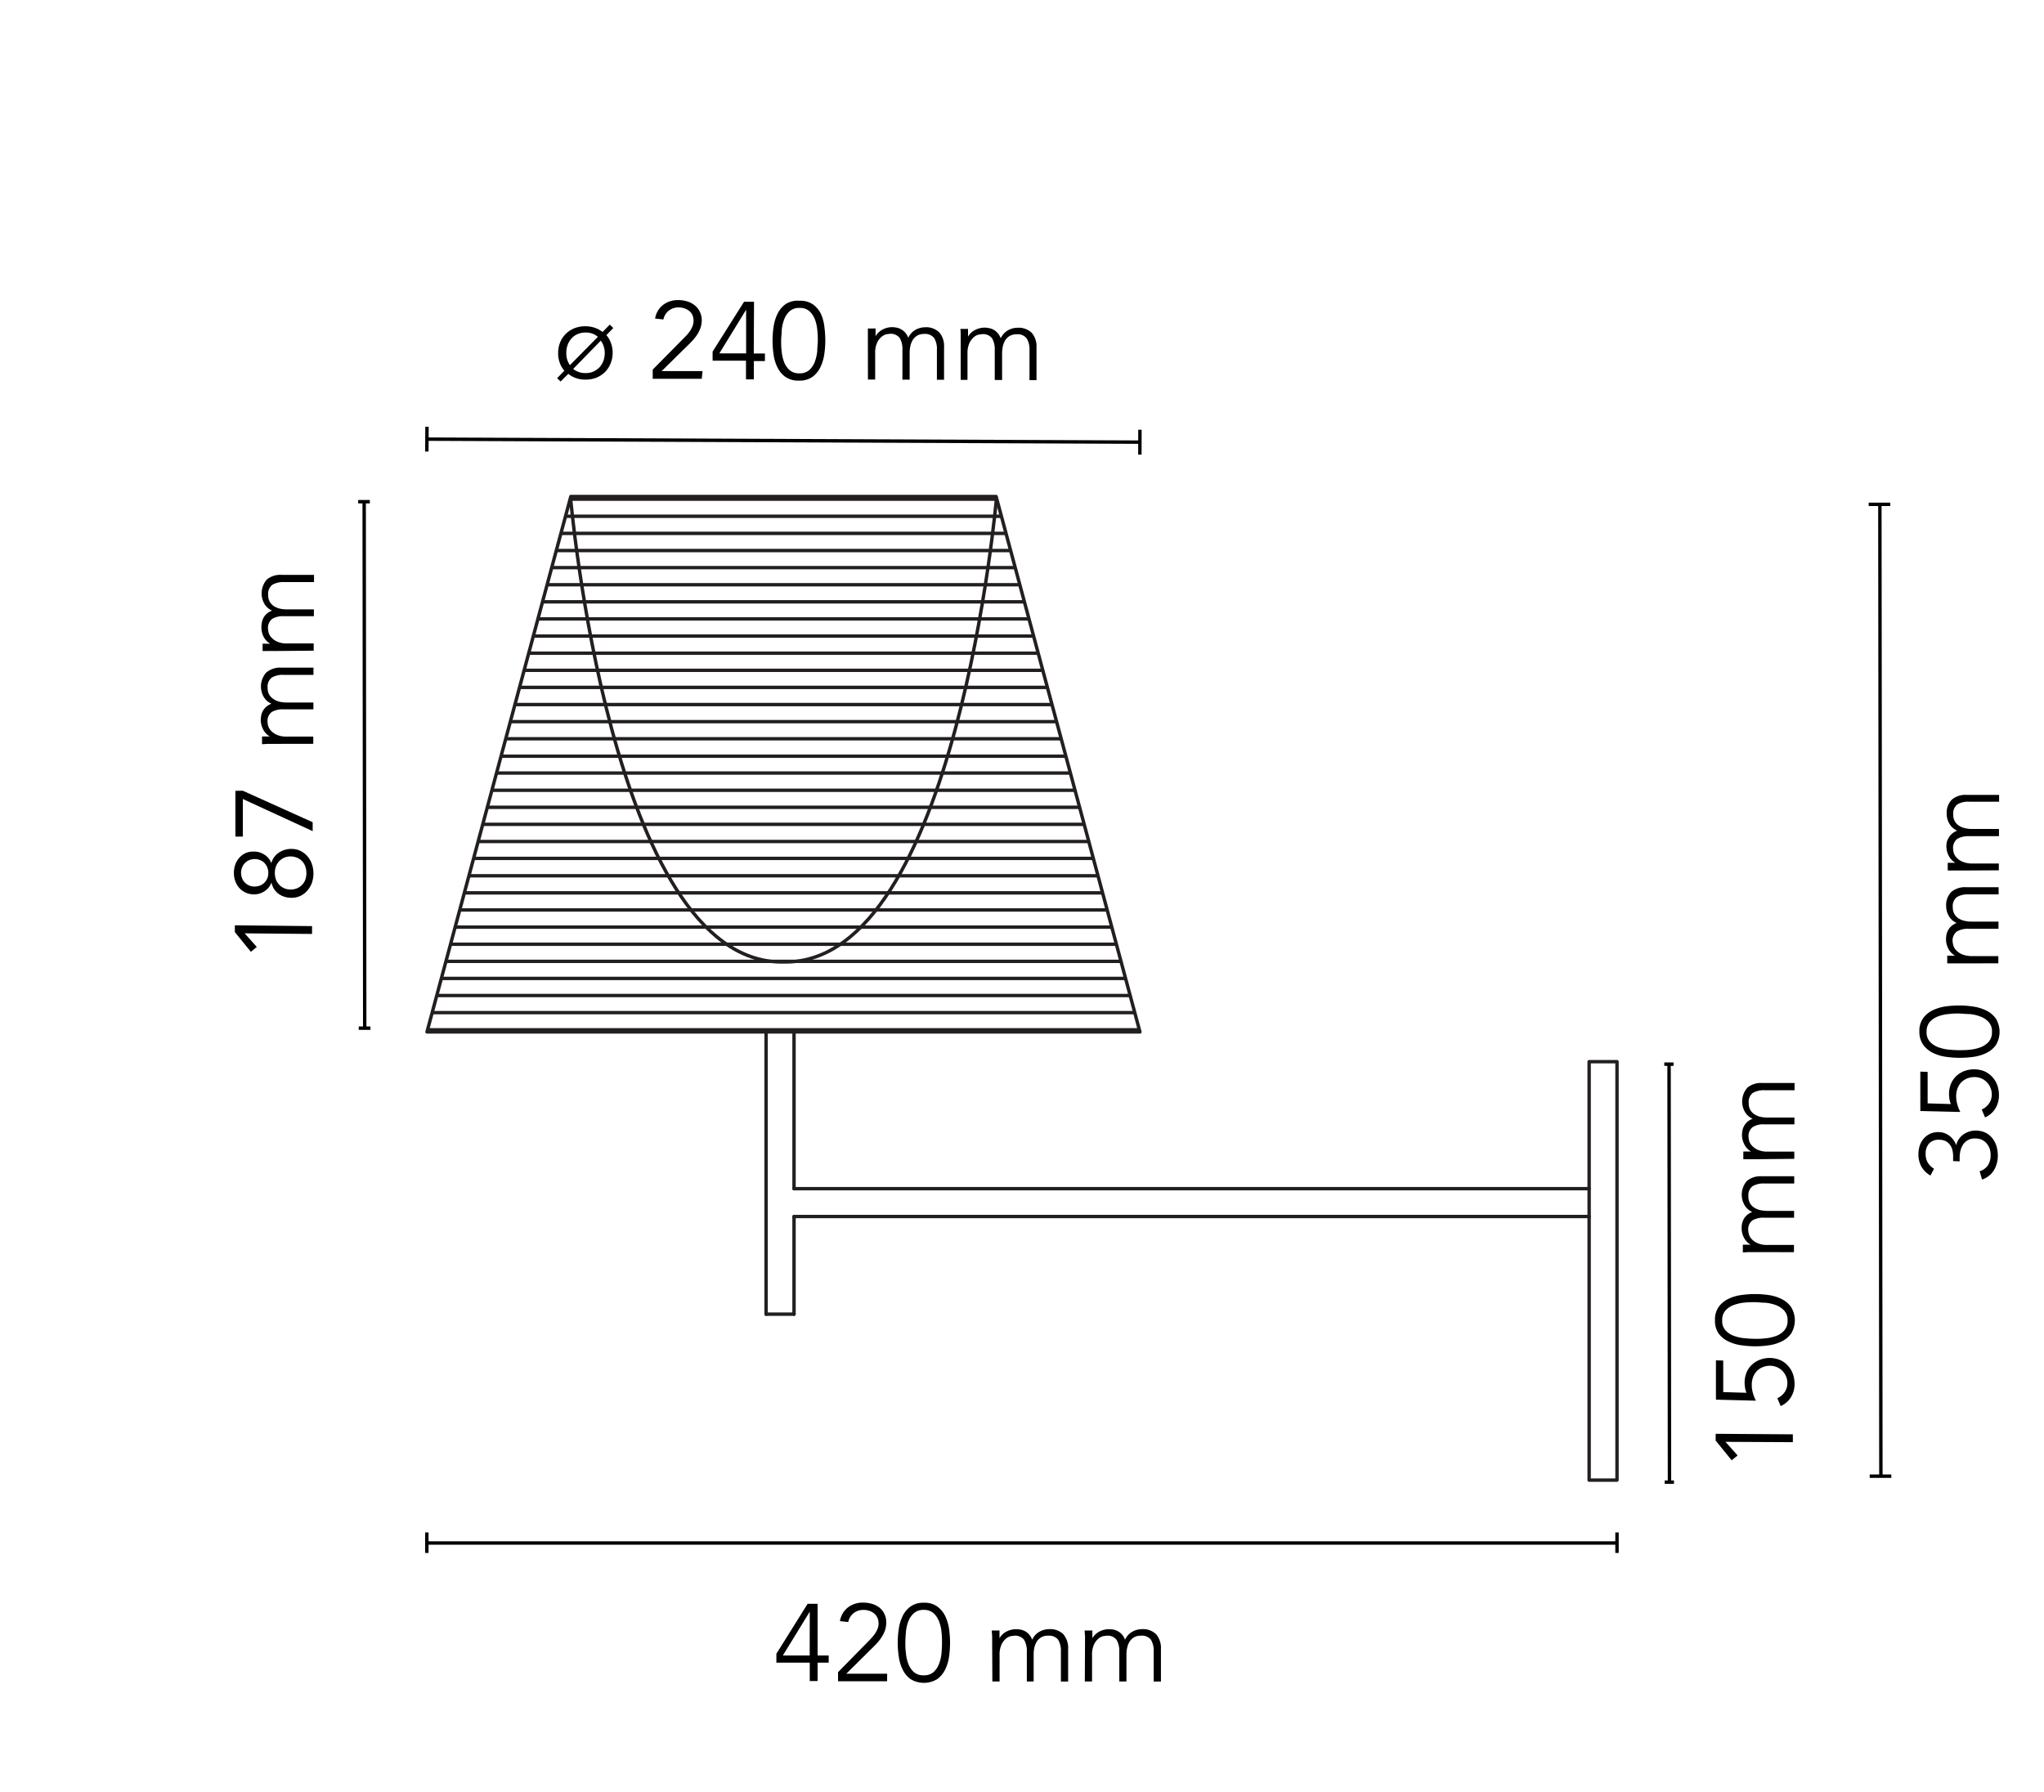 <svg id="Ktribe_Wall" data-name="Ktribe Wall" xmlns="http://www.w3.org/2000/svg" xmlns:xlink="http://www.w3.org/1999/xlink" viewBox="0 0 300 263"><defs><style>.cls-1,.cls-2,.cls-4{fill:none;}.cls-2{stroke:#000;}.cls-2,.cls-4{stroke-width:0.5px;}.cls-3{isolation:isolate;}.cls-4{stroke:#231f20;stroke-linecap:round;stroke-linejoin:round;}.cls-5{clip-path:url(#clip-path);}</style><clipPath id="clip-path"><polygon class="cls-1" points="83.78 72.88 62.67 151.46 167.31 151.46 146.2 72.88 83.78 72.88"/></clipPath></defs><title>ktribe-ceiling-wall-starck-flos-F6307004-spech-tech-02-300x263-01</title><line class="cls-2" x1="62.66" y1="64.46" x2="167.31" y2="64.9"/><line class="cls-2" x1="62.67" y1="62.64" x2="62.65" y2="66.28"/><line class="cls-2" x1="167.31" y1="63.08" x2="167.3" y2="66.73"/><g class="cls-3"><path d="M89,49.19a3.6,3.6,0,0,1,.67,1.16,4.05,4.05,0,0,1,.25,1.45,4.22,4.22,0,0,1-.31,1.57,3.82,3.82,0,0,1-.82,1.25,4,4,0,0,1-1.26.82,4.23,4.23,0,0,1-1.61.28,3.88,3.88,0,0,1-1.4-.23,3.72,3.72,0,0,1-1.11-.61L82.28,56l-.51-.49,1.06-1.09a3.72,3.72,0,0,1-.68-1.18,3.94,3.94,0,0,1-.23-1.43,4.07,4.07,0,0,1,.3-1.57,3.73,3.73,0,0,1,2.09-2.06,4.29,4.29,0,0,1,1.59-.29,4.4,4.4,0,0,1,1.39.22,4.1,4.1,0,0,1,1.15.62l1.06-1.08.51.5Zm-1.25.25a2.68,2.68,0,0,0-1.8-.63,3,3,0,0,0-1.18.23,2.45,2.45,0,0,0-.88.63,3,3,0,0,0-.57.94,3.42,3.42,0,0,0-.2,1.17,2.93,2.93,0,0,0,.53,1.82Zm-3.62,4.71a2.74,2.74,0,0,0,1.79.61,2.79,2.79,0,0,0,1.18-.22,3,3,0,0,0,.89-.63,2.89,2.89,0,0,0,.57-.94,3.46,3.46,0,0,0,.2-1.17A3.1,3.1,0,0,0,88.18,50Z"/><path d="M103,55.6l-7.2,0V54.25l4.53-4.58.52-.54a4.64,4.64,0,0,0,.46-.61,3.25,3.25,0,0,0,.34-.67,2.18,2.18,0,0,0,0-1.56,1.74,1.74,0,0,0-.47-.63,2.18,2.18,0,0,0-.7-.39,2.41,2.41,0,0,0-.85-.14,2.22,2.22,0,0,0-1.47.47,2.17,2.17,0,0,0-.79,1.29l-1.22-.13a3.15,3.15,0,0,1,1.17-2,3.5,3.5,0,0,1,2.23-.71,4.32,4.32,0,0,1,1.31.19,3.09,3.09,0,0,1,1.08.56,2.5,2.5,0,0,1,.75.92A2.79,2.79,0,0,1,103,47a3.77,3.77,0,0,1-.21,1.2,5.44,5.44,0,0,1-.52,1,7,7,0,0,1-.74.91c-.27.28-.55.57-.84.84l-3.58,3.52,6,0Z"/><path d="M110.63,51.89h1.64V53h-1.63v2.69h-1.15V52.94l-4.9,0V51.61l4.61-7.31h1.47Zm-1.12-6.43h0l-3.93,6.41,3.93,0Z"/><path d="M117.36,44.15a3.21,3.21,0,0,1,2,.56,3.84,3.84,0,0,1,1.16,1.43A6.45,6.45,0,0,1,121,48a15.29,15.29,0,0,1,.13,2,13.58,13.58,0,0,1-.15,2,6.46,6.46,0,0,1-.57,1.9,3.86,3.86,0,0,1-1.17,1.42,3.26,3.26,0,0,1-2,.55,3.31,3.31,0,0,1-2-.57,3.77,3.77,0,0,1-1.16-1.43,6.16,6.16,0,0,1-.55-1.9,13.62,13.62,0,0,1-.14-2,13.82,13.82,0,0,1,.15-2,6.31,6.31,0,0,1,.57-1.89,3.78,3.78,0,0,1,1.17-1.42A3.2,3.2,0,0,1,117.36,44.15Zm0,1.05a2.09,2.09,0,0,0-1.47.49,3.19,3.19,0,0,0-.81,1.23,6.09,6.09,0,0,0-.35,1.57c0,.55-.08,1-.08,1.5s0,.95.07,1.5a6.08,6.08,0,0,0,.33,1.57,3,3,0,0,0,.81,1.24,2.05,2.05,0,0,0,1.46.5,2.09,2.09,0,0,0,1.47-.49,3.19,3.19,0,0,0,.81-1.23,6.11,6.11,0,0,0,.35-1.56c0-.56.08-1.06.08-1.51s0-.95-.07-1.5a6.08,6.08,0,0,0-.33-1.57,3.19,3.19,0,0,0-.81-1.24A2.05,2.05,0,0,0,117.35,45.2Z"/><path d="M127.38,49.88c0-.27,0-.55,0-.83s0-.55,0-.83h1.13v1.13h0a2.56,2.56,0,0,1,1.07-1,3.05,3.05,0,0,1,1.35-.33,3.9,3.9,0,0,1,.65.07,2,2,0,0,1,.66.24,2.34,2.34,0,0,1,.6.47,2.4,2.4,0,0,1,.47.79,2.45,2.45,0,0,1,1-1.14,2.85,2.85,0,0,1,1.45-.41,2.73,2.73,0,0,1,2.12.77,3.09,3.09,0,0,1,.68,2.17l0,4.76h-1.05V51.38a3.08,3.08,0,0,0-.39-1.74,1.65,1.65,0,0,0-1.48-.62,2,2,0,0,0-1,.23,2.11,2.11,0,0,0-.65.61,3.07,3.07,0,0,0-.36.87,4.91,4.91,0,0,0-.12,1v4h-1.06l0-4.37a3.2,3.2,0,0,0-.39-1.74,1.67,1.67,0,0,0-1.49-.62l-.44.06a1.74,1.74,0,0,0-.71.35,2.55,2.55,0,0,0-.67.86,3.53,3.53,0,0,0-.3,1.6l0,3.84h-1.06Z"/><path d="M141,49.94c0-.27,0-.55,0-.83s0-.55-.05-.83h1.13v1.14h0a2.44,2.44,0,0,1,1.07-1,3.05,3.05,0,0,1,1.35-.33,3.9,3.9,0,0,1,.65.07,2.17,2.17,0,0,1,1.26.71,2.45,2.45,0,0,1,.47.78,2.59,2.59,0,0,1,1-1.13,2.87,2.87,0,0,1,1.45-.41,2.77,2.77,0,0,1,2.13.77,3.12,3.12,0,0,1,.67,2.17l0,4.75H151.1l0-4.37a3.13,3.13,0,0,0-.4-1.74,1.65,1.65,0,0,0-1.48-.62,2,2,0,0,0-1,.23,1.93,1.93,0,0,0-.66.61,3.07,3.07,0,0,0-.36.87,5.69,5.69,0,0,0-.12,1v4H146l0-4.37a3.27,3.27,0,0,0-.39-1.75,1.67,1.67,0,0,0-1.49-.61l-.44.06a1.62,1.62,0,0,0-.71.35,2.55,2.55,0,0,0-.67.86,3.53,3.53,0,0,0-.3,1.6l0,3.84h-1Z"/></g><line class="cls-2" x1="237.33" y1="226.49" x2="62.65" y2="226.49"/><line class="cls-2" x1="237.33" y1="227.95" x2="237.33" y2="224.94"/><line class="cls-2" x1="62.65" y1="227.95" x2="62.65" y2="224.94"/><g class="cls-3"><path d="M120,243h1.63v1.06H120v2.69h-1.15v-2.69h-4.9v-1.31l4.58-7.33H120Zm-1.15-6.43h0L114.9,243h3.94Z"/><path d="M130.2,246.78H123v-1.33l4.51-4.59c.17-.17.34-.36.51-.55a3.9,3.9,0,0,0,.46-.61,3.25,3.25,0,0,0,.34-.67,2,2,0,0,0,.13-.73,2.07,2.07,0,0,0-.17-.84,1.79,1.79,0,0,0-.47-.62,2.13,2.13,0,0,0-.71-.39,2.6,2.6,0,0,0-.84-.14,2.33,2.33,0,0,0-1.48.48,2.2,2.2,0,0,0-.78,1.3l-1.22-.13a3.18,3.18,0,0,1,1.16-2,3.54,3.54,0,0,1,2.24-.72,4.64,4.64,0,0,1,1.3.18,3.39,3.39,0,0,1,1.09.55,2.69,2.69,0,0,1,1,2.21,3.51,3.51,0,0,1-.2,1.2,4.9,4.9,0,0,1-.52,1,7,7,0,0,1-.73.92c-.27.28-.55.57-.84.84l-3.57,3.54h6Z"/><path d="M135.57,235.26a3.17,3.17,0,0,1,2,.56,3.78,3.78,0,0,1,1.17,1.42,6.45,6.45,0,0,1,.56,1.9,15.09,15.09,0,0,1,.14,2,15.36,15.36,0,0,1-.14,2,6.3,6.3,0,0,1-.56,1.89,3.81,3.81,0,0,1-1.17,1.43,3.75,3.75,0,0,1-3.94,0,3.69,3.69,0,0,1-1.16-1.43,6,6,0,0,1-.56-1.89,13.82,13.82,0,0,1-.15-2,13.58,13.58,0,0,1,.15-2,6.17,6.17,0,0,1,.56-1.9,3.66,3.66,0,0,1,1.16-1.42A3.19,3.19,0,0,1,135.57,235.26Zm0,1.05a2.07,2.07,0,0,0-1.46.5,3.08,3.08,0,0,0-.81,1.23,5.7,5.7,0,0,0-.34,1.57c-.05.55-.08,1-.08,1.5s0,.95.08,1.51a5.71,5.71,0,0,0,.34,1.56,3.11,3.11,0,0,0,.81,1.24,2.06,2.06,0,0,0,1.46.49,2.09,2.09,0,0,0,1.47-.49,3.2,3.2,0,0,0,.8-1.24,5.72,5.72,0,0,0,.35-1.56c.05-.56.07-1.06.07-1.51s0-1-.07-1.5a5.71,5.71,0,0,0-.35-1.57,3.17,3.17,0,0,0-.8-1.23A2.09,2.09,0,0,0,135.57,236.31Z"/><path d="M145.62,241c0-.28,0-.55,0-.83l-.06-.83h1.14v1.13h0a2.53,2.53,0,0,1,1.06-1,3.12,3.12,0,0,1,1.35-.33,3.74,3.74,0,0,1,.65.06,2.42,2.42,0,0,1,.67.23,2.34,2.34,0,0,1,.6.47,2.85,2.85,0,0,1,.47.79,2.48,2.48,0,0,1,1-1.14,2.87,2.87,0,0,1,1.45-.41,2.73,2.73,0,0,1,2.13.76,3.1,3.1,0,0,1,.69,2.16v4.76h-1.06v-4.37a3.17,3.17,0,0,0-.4-1.75,1.65,1.65,0,0,0-1.49-.6,1.84,1.84,0,0,0-1.64.84,3,3,0,0,0-.36.88,4.74,4.74,0,0,0-.11,1v4h-1v-4.37a3.26,3.26,0,0,0-.4-1.75,1.67,1.67,0,0,0-1.49-.6l-.44.06a1.62,1.62,0,0,0-.71.35,2.5,2.5,0,0,0-.67.87,3.49,3.49,0,0,0-.29,1.6v3.84h-1.06Z"/><path d="M159.25,241c0-.28,0-.55,0-.83l-.06-.83h1.14v1.13h0a2.59,2.59,0,0,1,1.06-1,3.12,3.12,0,0,1,1.36-.33,3.72,3.72,0,0,1,.64.06,2.42,2.42,0,0,1,.67.23,2.34,2.34,0,0,1,.6.47,2.85,2.85,0,0,1,.47.79,2.45,2.45,0,0,1,1-1.14,2.81,2.81,0,0,1,1.44-.41,2.73,2.73,0,0,1,2.13.76,3.1,3.1,0,0,1,.69,2.16v4.76h-1.06v-4.37a3.17,3.17,0,0,0-.4-1.75,1.64,1.64,0,0,0-1.48-.6,1.92,1.92,0,0,0-1,.23,1.87,1.87,0,0,0-.64.61,2.55,2.55,0,0,0-.36.88,4.17,4.17,0,0,0-.12,1v4h-1.05v-4.37a3.26,3.26,0,0,0-.4-1.75,1.66,1.66,0,0,0-1.49-.6l-.44.06a1.62,1.62,0,0,0-.71.35,2.5,2.5,0,0,0-.67.87,3.63,3.63,0,0,0-.29,1.6v3.84h-1.06Z"/></g><line class="cls-2" x1="53.45" y1="73.64" x2="53.53" y2="150.92"/><line class="cls-2" x1="54.28" y1="73.64" x2="52.57" y2="73.64"/><line class="cls-2" x1="54.37" y1="150.92" x2="52.65" y2="150.92"/><g class="cls-3"><path d="M45.8,135.94v1.15L35.91,137l1.78,2-.87.71-2.35-2.89v-1Z"/><path d="M39.81,129.6a2.52,2.52,0,0,1-.38.68,2.7,2.7,0,0,1-.59.53,2.79,2.79,0,0,1-.74.35,2.57,2.57,0,0,1-.83.12,2.87,2.87,0,0,1-2.16-.95,3.06,3.06,0,0,1-.58-1,3.33,3.33,0,0,1-.2-1.22,3.56,3.56,0,0,1,.21-1.22,3.07,3.07,0,0,1,.6-1,2.67,2.67,0,0,1,.94-.68A2.75,2.75,0,0,1,37.3,125a2.63,2.63,0,0,1,.84.13,3.1,3.1,0,0,1,.73.36,2.48,2.48,0,0,1,.58.54,2.14,2.14,0,0,1,.37.68h0a2.7,2.7,0,0,1,1.07-1.53,3.23,3.23,0,0,1,1.92-.57,2.93,2.93,0,0,1,1.33.31,3.25,3.25,0,0,1,1,.79,3.39,3.39,0,0,1,.64,1.13,4.28,4.28,0,0,1,0,2.74,3.43,3.43,0,0,1-.66,1.13,3,3,0,0,1-1,.78,2.92,2.92,0,0,1-1.33.29,3.19,3.19,0,0,1-1.92-.59,2.68,2.68,0,0,1-1-1.54Zm-2.42-3.5a2.15,2.15,0,0,0-.8.15,1.93,1.93,0,0,0-.63.42,1.87,1.87,0,0,0-.42.64,2.06,2.06,0,0,0-.16.79,2.16,2.16,0,0,0,.15.81,1.92,1.92,0,0,0,1.84,1.22,2.07,2.07,0,0,0,.8-.15,1.87,1.87,0,0,0,.64-.42,2.31,2.31,0,0,0,.42-.63,2.11,2.11,0,0,0,.15-.8,2.07,2.07,0,0,0-.15-.8,1.84,1.84,0,0,0-.41-.65,1.74,1.74,0,0,0-.63-.42A1.91,1.91,0,0,0,37.39,126.1Zm5.29-.39a2.56,2.56,0,0,0-.93.17,2.29,2.29,0,0,0-.73.49,2.24,2.24,0,0,0-.5.76,2.73,2.73,0,0,0-.18,1,2.89,2.89,0,0,0,.17,1,2.26,2.26,0,0,0,1.22,1.26,2.32,2.32,0,0,0,.92.18,2.51,2.51,0,0,0,.92-.17,2.33,2.33,0,0,0,.74-.49,2.17,2.17,0,0,0,.49-.75,3,3,0,0,0,0-2,2.15,2.15,0,0,0-.48-.77,2.25,2.25,0,0,0-.74-.5A2.68,2.68,0,0,0,42.68,125.71Z"/><path d="M35.64,116.07l10.25,4.62V122l-10.25-4.72,0,5.52H34.55l0-6.72Z"/><path d="M40.13,109.19c-.28,0-.56,0-.83,0l-.84.05v-1.14h1.14v0a2.49,2.49,0,0,1-1-1.07,3.12,3.12,0,0,1-.33-1.36,3.9,3.9,0,0,1,.07-.65,2.2,2.2,0,0,1,.24-.66,2.14,2.14,0,0,1,.47-.59,2.33,2.33,0,0,1,.79-.47,2.45,2.45,0,0,1-1.13-1,3.07,3.07,0,0,1,.36-3.57A3.12,3.12,0,0,1,41.26,98l4.75,0v1.06l-4.37,0a3.2,3.2,0,0,0-1.74.39,1.65,1.65,0,0,0-.62,1.49,2,2,0,0,0,.22,1,1.84,1.84,0,0,0,.62.65A2.63,2.63,0,0,0,41,103a5.47,5.47,0,0,0,1,.12l4,0v1l-4.37,0a3.2,3.2,0,0,0-1.74.39,1.63,1.63,0,0,0-.62,1.48,3.17,3.17,0,0,0,.06.44,1.71,1.71,0,0,0,.35.72,2.55,2.55,0,0,0,.86.67,3.51,3.51,0,0,0,1.6.3l3.84,0v1.06Z"/><path d="M40.2,95.56a7.73,7.73,0,0,0-.83,0l-.83,0V94.49h1.13v0a2.45,2.45,0,0,1-1-1.06A3.12,3.12,0,0,1,38.37,92a3.07,3.07,0,0,1,.07-.65,2.36,2.36,0,0,1,.23-.66,2.19,2.19,0,0,1,.48-.6,2.44,2.44,0,0,1,.78-.46,2.5,2.5,0,0,1-1.13-1,3.1,3.1,0,0,1,.37-3.57,3.12,3.12,0,0,1,2.17-.68l4.75,0v1.06l-4.36,0a3.27,3.27,0,0,0-1.75.39,1.67,1.67,0,0,0-.62,1.49,2,2,0,0,0,.23,1,1.9,1.9,0,0,0,.61.65,2.82,2.82,0,0,0,.87.37,4.9,4.9,0,0,0,1,.11l4,0v1l-4.37,0a3.09,3.09,0,0,0-1.75.39,1.65,1.65,0,0,0-.61,1.48,3.37,3.37,0,0,0,.06.44,1.71,1.71,0,0,0,.35.72,2.57,2.57,0,0,0,.86.67,3.46,3.46,0,0,0,1.59.3l3.84,0v1.06Z"/></g><line class="cls-4" x1="112.44" y1="151.75" x2="112.44" y2="192.9"/><line class="cls-4" x1="112.44" y1="192.9" x2="116.53" y2="192.9"/><line class="cls-4" x1="116.54" y1="192.9" x2="116.54" y2="178.57"/><line class="cls-4" x1="116.54" y1="178.57" x2="233.24" y2="178.57"/><line class="cls-4" x1="233.24" y1="174.48" x2="116.54" y2="174.48"/><line class="cls-4" x1="116.54" y1="174.48" x2="116.54" y2="151.75"/><rect class="cls-4" x="233.24" y="155.84" width="4.09" height="61.42"/><g class="cls-5"><path class="cls-4" d="M83.72,72.88s5.85,68.32,31,68.32h.56c25.13,0,31-68.32,31-68.32Z"/></g><polygon class="cls-4" points="83.78 72.88 62.67 151.47 167.31 151.47 146.2 72.88 83.78 72.88"/><g class="cls-5"><path class="cls-4" d="M41,68.24H192.19M41,70.75H192.19M41,73.27H192.19M41,75.78H192.19M41,78.29H192.19M41,80.81H192.19M41,83.32H192.19M41,85.83H192.19M41,88.34H192.19M41,90.85H192.19M41,93.37H192.19M41,95.88H192.19M41,98.39H192.19M41,100.9H192.19M41,103.42H192.19M41,105.93H192.19M41,108.44H192.19M41,111H192.19M41,113.47H192.19M41,116H192.19M41,118.5H192.19M41,121H192.19M41,123.52H192.19M41,126H192.19M41,128.55H192.19M41,131.06H192.19M41,133.57H192.19M41,136.09H192.19M41,138.6H192.19M41,141.11H192.19M41,143.62H192.19M41,146.13H192.19M41,148.64H192.19M41,151.16H192.19M41,153.67H192.19M41,156.18H192.19M41,158.7H192.19M41,161.21H192.19M41,163.72H192.19M41,166.23H192.19M41,168.75H192.19M41,171.26H192.19"/></g><line class="cls-2" x1="244.97" y1="156.2" x2="245.03" y2="217.56"/><line class="cls-2" x1="245.63" y1="156.2" x2="244.27" y2="156.2"/><line class="cls-2" x1="245.69" y1="217.56" x2="244.33" y2="217.56"/><g class="cls-3"><path d="M263.14,210.54v1.15l-9.89-.05,1.78,2-.87.71-2.35-2.89v-1Z"/><path d="M252.92,199.71l0,4.63,3.41.1a3.44,3.44,0,0,1-.21-.76,4.87,4.87,0,0,1-.06-.76,4,4,0,0,1,.28-1.46,3.39,3.39,0,0,1,.77-1.12,3.52,3.52,0,0,1,1.15-.73,4,4,0,0,1,2.95,0,3.28,3.28,0,0,1,1.16.81,3.51,3.51,0,0,1,.76,1.21,4.35,4.35,0,0,1,.26,1.51,3.69,3.69,0,0,1-.52,1.93,3.28,3.28,0,0,1-1.52,1.32l-.49-1.15a2.61,2.61,0,0,0,1.07-.89,2.22,2.22,0,0,0,.4-1.32,2.42,2.42,0,0,0-.19-1,2.72,2.72,0,0,0-.53-.8,2.48,2.48,0,0,0-.8-.55,2.74,2.74,0,0,0-1-.21,2.79,2.79,0,0,0-1.09.21,2.4,2.4,0,0,0-.86.57,2.44,2.44,0,0,0-.55.87,3.18,3.18,0,0,0-.2,1.12,4.15,4.15,0,0,0,.16,1.21,5.72,5.72,0,0,0,.45,1.15l-5.87-.15,0-5.77Z"/><path d="M251.71,193.8a3.21,3.21,0,0,1,.57-2,3.77,3.77,0,0,1,1.43-1.16,6.16,6.16,0,0,1,1.9-.55,14,14,0,0,1,3.95,0,6.31,6.31,0,0,1,1.89.57,3.71,3.71,0,0,1,1.42,1.18,3.73,3.73,0,0,1,0,3.93,3.77,3.77,0,0,1-1.43,1.16,6.16,6.16,0,0,1-1.9.55,13.76,13.76,0,0,1-2,.14,15.5,15.5,0,0,1-2-.16,6.31,6.31,0,0,1-1.89-.57,3.78,3.78,0,0,1-1.42-1.17A3.27,3.27,0,0,1,251.71,193.8Zm1.06,0a2,2,0,0,0,.48,1.47,3.08,3.08,0,0,0,1.23.81,5.71,5.71,0,0,0,1.57.35c.55.06,1.05.08,1.5.09s.95,0,1.5-.07a6.08,6.08,0,0,0,1.57-.33,3,3,0,0,0,1.24-.81,2.05,2.05,0,0,0,.5-1.46,2,2,0,0,0-.48-1.46,3.21,3.21,0,0,0-1.23-.82,6.09,6.09,0,0,0-1.57-.35c-.55,0-1.05-.08-1.5-.08s-.95,0-1.5.06a6.09,6.09,0,0,0-1.57.34,3,3,0,0,0-1.24.8A2.05,2.05,0,0,0,252.77,193.81Z"/><path d="M257.46,183.79c-.28,0-.55,0-.83,0l-.83.05v-1.14h1.14v0a2.55,2.55,0,0,1-1-1.07,3,3,0,0,1-.32-1.36,3.93,3.93,0,0,1,.06-.65,2.92,2.92,0,0,1,.24-.66,2.14,2.14,0,0,1,.47-.59,2.44,2.44,0,0,1,.79-.47,2.5,2.5,0,0,1-1.13-1,3.07,3.07,0,0,1,.36-3.57,3.15,3.15,0,0,1,2.18-.67l4.75,0v1.06l-4.37,0a3.25,3.25,0,0,0-1.74.39,1.67,1.67,0,0,0-.62,1.49,2,2,0,0,0,.23,1,1.81,1.81,0,0,0,.61.65,2.82,2.82,0,0,0,.87.37,5.47,5.47,0,0,0,1,.12l4,0v1l-4.36,0a3.27,3.27,0,0,0-1.75.39,1.66,1.66,0,0,0-.62,1.49,2.46,2.46,0,0,0,.07.43,1.63,1.63,0,0,0,.34.72,2.55,2.55,0,0,0,.86.67,3.53,3.53,0,0,0,1.6.3l3.84,0v1.06Z"/><path d="M257.54,170.16c-.28,0-.56,0-.83,0l-.84,0v-1.14H257v0a2.49,2.49,0,0,1-1-1.07,3.12,3.12,0,0,1-.33-1.36,3.9,3.9,0,0,1,.07-.65,2.11,2.11,0,0,1,.24-.66,2.34,2.34,0,0,1,.47-.6,2.49,2.49,0,0,1,.79-.46,2.45,2.45,0,0,1-1.13-1,3.07,3.07,0,0,1,.36-3.57,3.12,3.12,0,0,1,2.17-.68l4.75,0v1.06l-4.37,0a3.27,3.27,0,0,0-1.75.39,1.67,1.67,0,0,0-.61,1.49,1.91,1.91,0,0,0,.23,1,1.73,1.73,0,0,0,.61.65,2.63,2.63,0,0,0,.87.37,4.74,4.74,0,0,0,1,.11l4,0v1l-4.37,0a3,3,0,0,0-1.74.39,1.63,1.63,0,0,0-.62,1.48,3.37,3.37,0,0,0,.06.44,1.71,1.71,0,0,0,.35.72,2.68,2.68,0,0,0,.86.67,3.48,3.48,0,0,0,1.6.3l3.84,0v1.06Z"/></g><line class="cls-2" x1="275.91" y1="74.03" x2="276.06" y2="216.68"/><line class="cls-2" x1="277.44" y1="74.03" x2="274.27" y2="74.03"/><line class="cls-2" x1="277.59" y1="216.68" x2="274.42" y2="216.68"/><g class="cls-3"><path d="M286.66,170.43v-.59a3.69,3.69,0,0,0-.1-1,2.25,2.25,0,0,0-.36-.8,1.88,1.88,0,0,0-.64-.54,2.19,2.19,0,0,0-1-.2,1.85,1.85,0,0,0-1.42.54,2.18,2.18,0,0,0-.51,1.54,2.39,2.39,0,0,0,.31,1.27,2.56,2.56,0,0,0,.92.9l-.52,1a3.47,3.47,0,0,1-1.34-1.32,3.72,3.72,0,0,1-.43-1.83,4,4,0,0,1,.2-1.26,3.09,3.09,0,0,1,.57-1,2.74,2.74,0,0,1,.93-.71,2.84,2.84,0,0,1,1.26-.25,2.58,2.58,0,0,1,.88.15,3,3,0,0,1,.75.42,3.1,3.1,0,0,1,.58.62,2.57,2.57,0,0,1,.37.74l0,0a2.41,2.41,0,0,1,.37-.87,2.67,2.67,0,0,1,.65-.69,3,3,0,0,1,.87-.44,3.05,3.05,0,0,1,1-.16,3.42,3.42,0,0,1,1.39.3,3,3,0,0,1,1,.79,3.54,3.54,0,0,1,.62,1.15,4.61,4.61,0,0,1,.21,1.4,4.15,4.15,0,0,1-.56,2.17,3.25,3.25,0,0,1-1.75,1.38l-.36-1.22a2.26,2.26,0,0,0,1.21-.85,2.66,2.66,0,0,0,.4-1.58,2.58,2.58,0,0,0-.15-.92,2.51,2.51,0,0,0-.45-.76,2.18,2.18,0,0,0-.71-.52,2.27,2.27,0,0,0-.91-.18,2.11,2.11,0,0,0-1.08.23,1.94,1.94,0,0,0-.72.64,2.89,2.89,0,0,0-.4.91,4.83,4.83,0,0,0-.12,1.08v.5Z"/><path d="M282.92,157.34l0,4.62,3.41.1a3.21,3.21,0,0,1-.21-.75,5,5,0,0,1-.06-.77,3.94,3.94,0,0,1,.28-1.45,3.43,3.43,0,0,1,.77-1.13,3.7,3.7,0,0,1,1.15-.73,4.17,4.17,0,0,1,2.95,0,3.56,3.56,0,0,1,1.16.81,3.6,3.6,0,0,1,.76,1.21,4.41,4.41,0,0,1,.26,1.52,3.72,3.72,0,0,1-.52,1.93,3.4,3.4,0,0,1-1.52,1.32l-.49-1.16a2.59,2.59,0,0,0,1.07-.88,2.22,2.22,0,0,0,.4-1.32,2.39,2.39,0,0,0-.19-1,2.51,2.51,0,0,0-1.33-1.36,2.54,2.54,0,0,0-1-.2,3,3,0,0,0-1.09.2,2.69,2.69,0,0,0-.86.57,2.57,2.57,0,0,0-.55.88,3.1,3.1,0,0,0-.2,1.12,4.2,4.2,0,0,0,.16,1.21,5.64,5.64,0,0,0,.45,1.14l-5.87-.14,0-5.78Z"/><path d="M281.71,151.43a3.24,3.24,0,0,1,.57-2,3.86,3.86,0,0,1,1.43-1.16,6.76,6.76,0,0,1,1.9-.55,15.29,15.29,0,0,1,2-.13,13.74,13.74,0,0,1,2,.16,6.31,6.31,0,0,1,1.89.57,3.78,3.78,0,0,1,1.42,1.17,3.75,3.75,0,0,1,0,3.94,3.77,3.77,0,0,1-1.43,1.16,6.44,6.44,0,0,1-1.9.55,15.29,15.29,0,0,1-2,.13,13.79,13.79,0,0,1-2-.15,6.31,6.31,0,0,1-1.89-.57,3.9,3.9,0,0,1-1.42-1.18A3.24,3.24,0,0,1,281.71,151.43Zm1.06,0a2,2,0,0,0,.48,1.47,3.21,3.21,0,0,0,1.23.82,6.09,6.09,0,0,0,1.57.35c.55.05,1.05.08,1.5.08s.95,0,1.5-.06a6.09,6.09,0,0,0,1.57-.34,3.13,3.13,0,0,0,1.24-.8,2.07,2.07,0,0,0,.5-1.46,2,2,0,0,0-.48-1.47,3.08,3.08,0,0,0-1.23-.81,5.71,5.71,0,0,0-1.57-.36c-.55,0-1.05-.07-1.5-.08s-.95,0-1.5.07a5.69,5.69,0,0,0-1.57.33,3.13,3.13,0,0,0-1.24.8A2.09,2.09,0,0,0,282.77,151.43Z"/><path d="M287.46,141.41l-.83,0-.83,0v-1.13h1.14v0a2.5,2.5,0,0,1-1-1.07,2.91,2.91,0,0,1-.32-1.35,3.83,3.83,0,0,1,.06-.65,2.61,2.61,0,0,1,.24-.66,2.18,2.18,0,0,1,.47-.6,2.85,2.85,0,0,1,.79-.47,2.42,2.42,0,0,1-1.13-1,2.85,2.85,0,0,1-.41-1.45,2.76,2.76,0,0,1,.77-2.12,3.15,3.15,0,0,1,2.18-.68l4.75,0v1.05l-4.37,0a3.16,3.16,0,0,0-1.74.39,1.65,1.65,0,0,0-.62,1.48,2,2,0,0,0,.23,1,1.9,1.9,0,0,0,.61.65,2.58,2.58,0,0,0,.87.36,4.17,4.17,0,0,0,1,.12l4,0v1.06l-4.36,0a3.09,3.09,0,0,0-1.75.39,1.64,1.64,0,0,0-.62,1.48,2.67,2.67,0,0,0,.07.44,1.59,1.59,0,0,0,.34.71,2.55,2.55,0,0,0,.86.67,3.66,3.66,0,0,0,1.6.31l3.84,0v1.06Z"/><path d="M287.54,127.78l-.83,0-.84,0v-1.13H287v0a2.44,2.44,0,0,1-1-1.07,3.05,3.05,0,0,1-.33-1.35,3.79,3.79,0,0,1,.07-.65A2,2,0,0,1,286,123a2,2,0,0,1,.47-.6,2.51,2.51,0,0,1,.79-.47,2.38,2.38,0,0,1-1.13-1,2.78,2.78,0,0,1-.41-1.45,2.73,2.73,0,0,1,.77-2.12,3.07,3.07,0,0,1,2.17-.68l4.75,0v1l-4.37,0a3.09,3.09,0,0,0-1.75.39,1.65,1.65,0,0,0-.61,1.48,1.92,1.92,0,0,0,.23,1,1.89,1.89,0,0,0,.61.65,2.62,2.62,0,0,0,.87.36,4.17,4.17,0,0,0,1,.12l4,0v1.06l-4.37,0a3.2,3.2,0,0,0-1.74.39,1.65,1.65,0,0,0-.62,1.49,3.61,3.61,0,0,0,.06.44,1.62,1.62,0,0,0,.35.71,2.55,2.55,0,0,0,.86.67,3.6,3.6,0,0,0,1.6.31l3.84,0v1Z"/></g></svg>